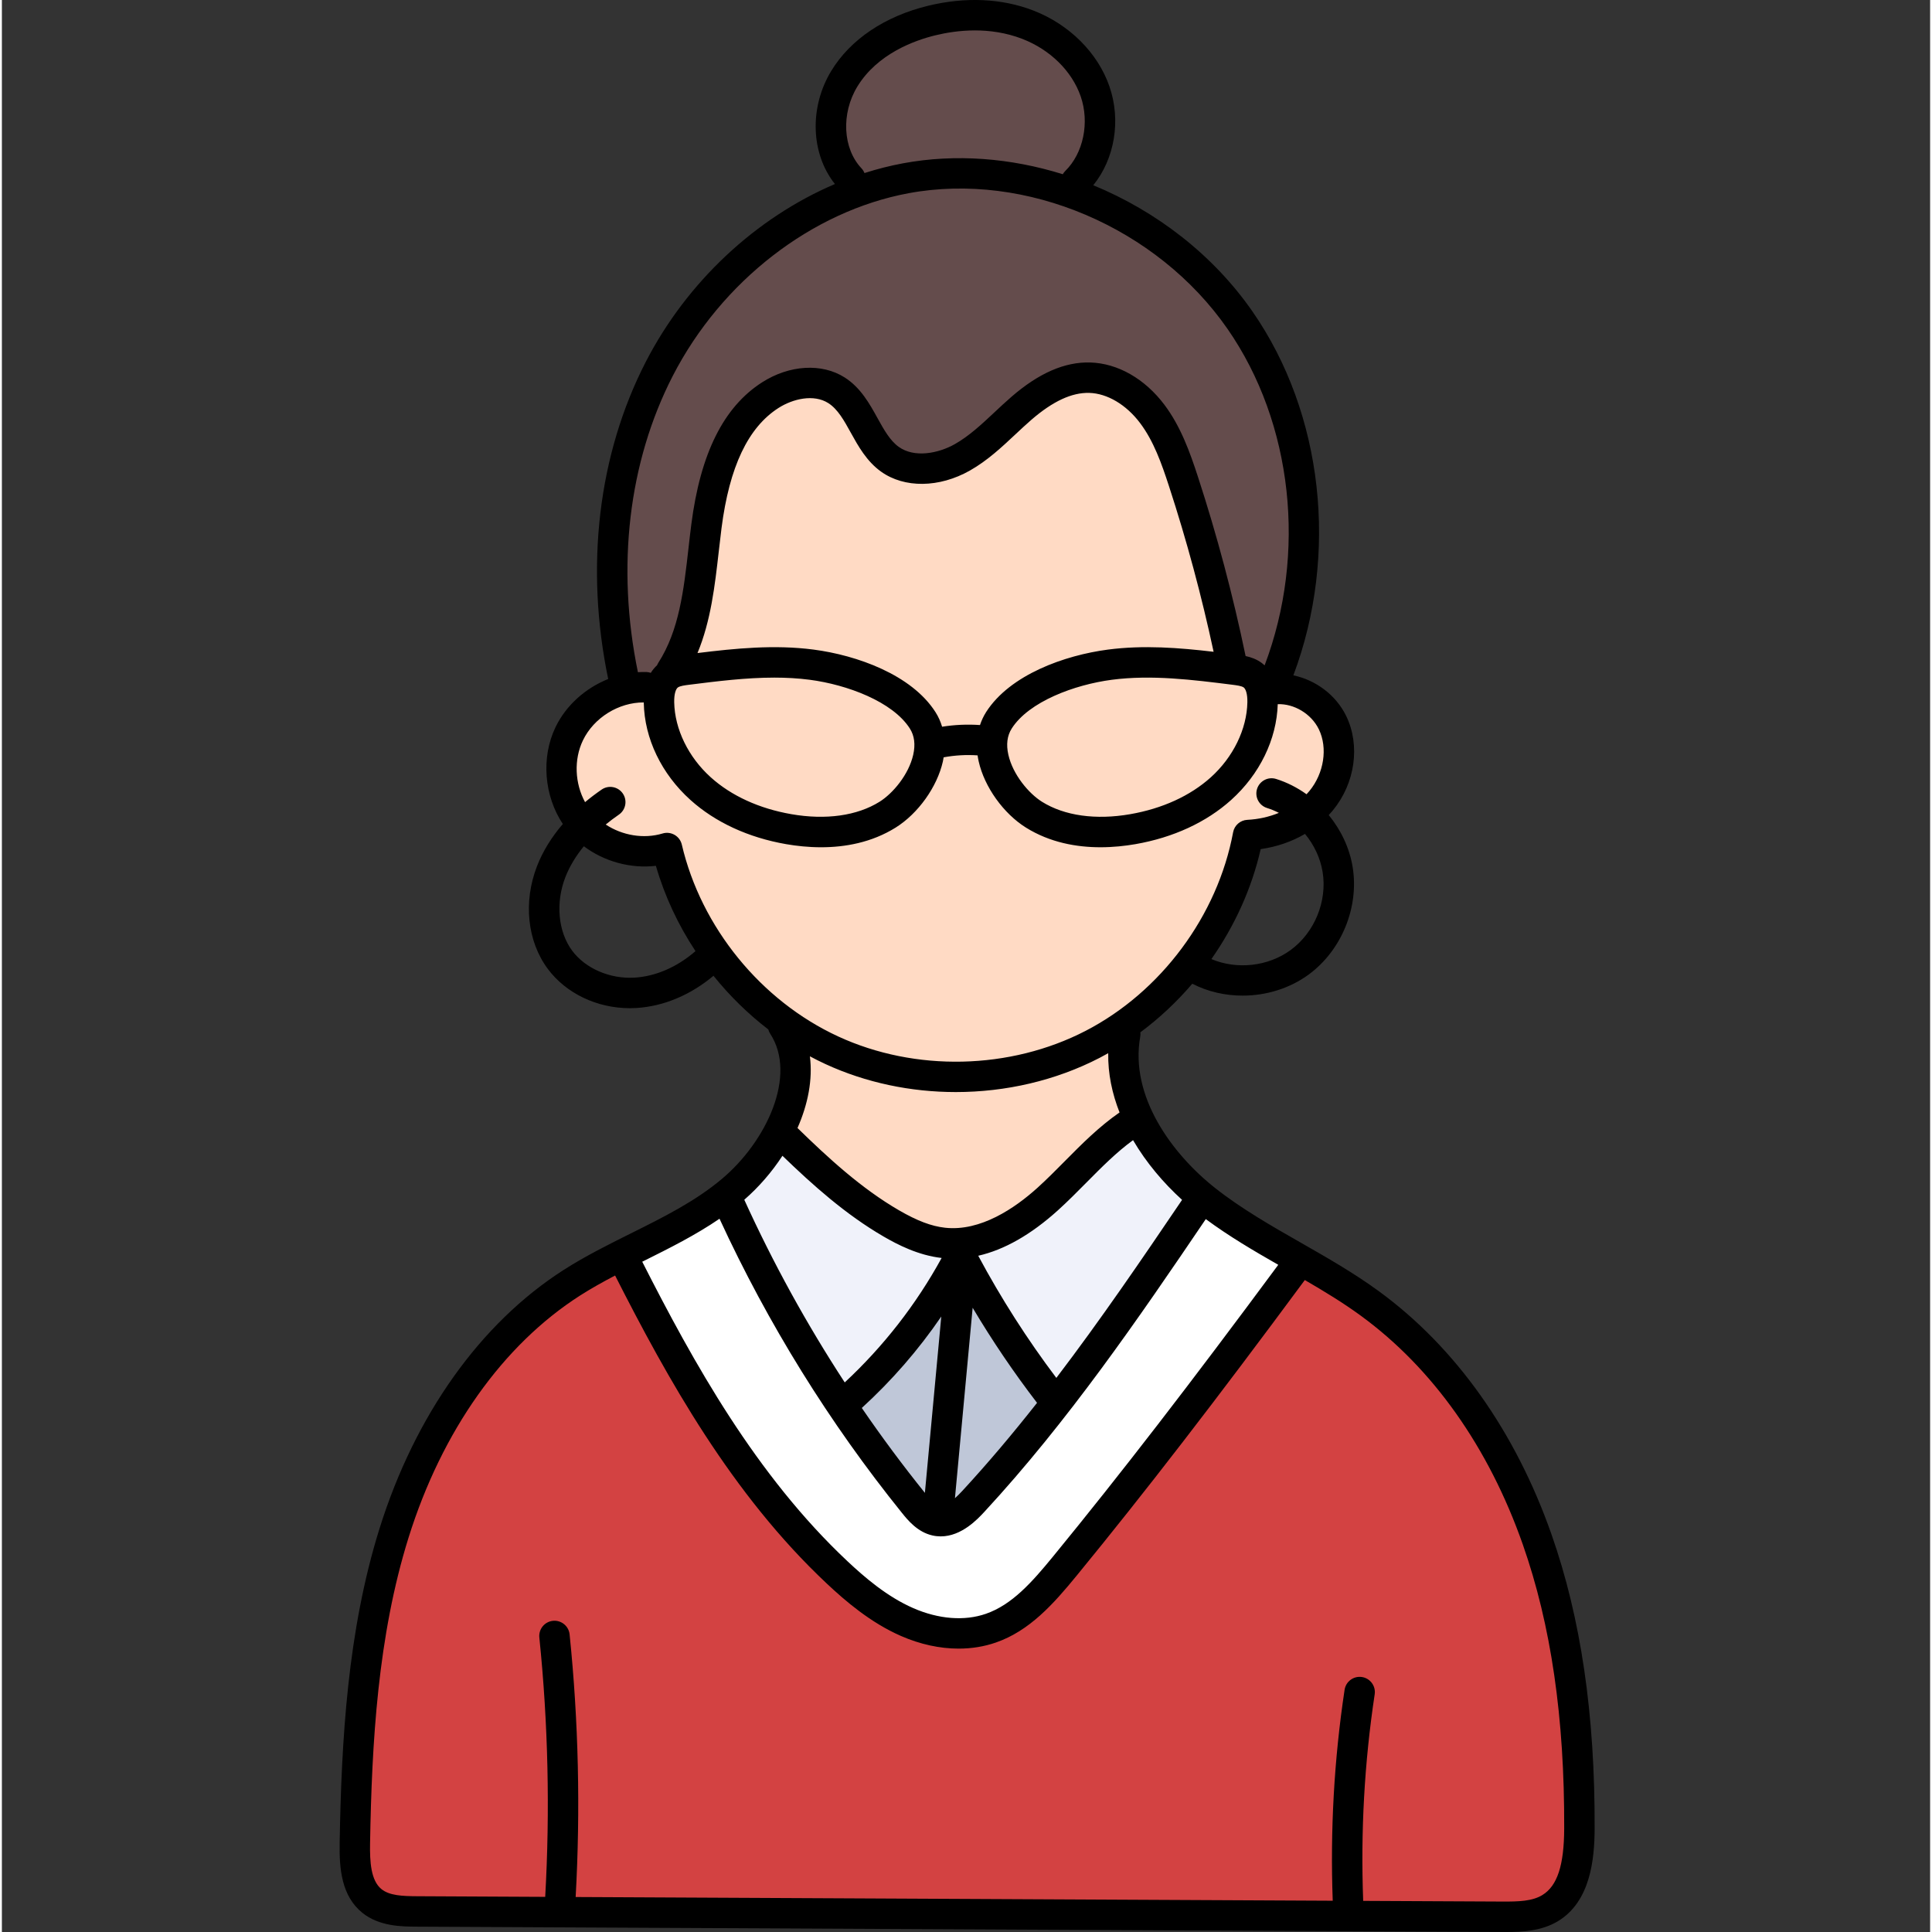 <svg height="511pt" viewBox="-89 0 511 511.999" width="511pt" xmlns="http://www.w3.org/2000/svg"><rect x="-89" y="0" width="511" height="511.999" fill="#333333" stroke="none"/><path d="m165.414 333.957 6.281 10.566c5.098 8.574 10.75 16.922 16.805 24.812l1.895 2.465-1.926 2.441c-6.871 8.73-13.434 16.457-20.051 23.621-.82.879-1.535 1.586-2.203 2.172l-7.562 6.688zm0 0" fill="#bfc7d8"/><path d="m152.492 398.137c-5.836-7.25-11.527-14.902-16.902-22.746l-1.969-2.867 2.57-2.348c7.727-7.062 14.609-14.98 20.453-23.543l8.715-12.77-6.684 71.957zm0 0" fill="#bfc7d8"/><path d="m187.246 367.566c-7.789-10.32-14.863-21.387-21.035-32.887l-2.477-4.625 5.113-1.168c6.242-1.426 12.75-5.164 19.34-11.117 2.469-2.234 4.863-4.652 7.18-6.988l.219-.223c3.996-4.031 8.129-8.203 12.82-11.641l3.574-2.617 2.238 3.824c3.094 5.281 7.324 10.43 12.238 14.891l2.57 2.332-1.949 2.875c-11.57 17.07-22.074 32.422-33.461 47.359l-3.195 4.195zm0 0" fill="#f0f2fa"/><path d="m131.02 368.547c-10.152-15.543-19.207-32.008-26.914-48.941l-1.234-2.711 2.246-1.961c3.555-3.102 6.801-6.84 9.387-10.816l2.645-4.066 3.488 3.371c7.688 7.43 16.164 15.098 26.047 20.828 3.262 1.891 8.203 4.469 13.59 5.129h6.523l-3.242 5.926c-6.969 12.688-15.871 24.121-26.461 33.98l-3.477 3.238zm0 0" fill="#f0f2fa"/><path d="m164.547 432.844c-4.473 0-9.062-1.012-13.637-3.008-7.504-3.289-13.828-8.73-18.496-13.109-24.164-22.676-40.848-52.113-55.285-80.547l-1.906-3.754 3.852-1.711s.328-.164.438-.215c6.543-3.266 13.297-6.641 19.406-10.82l3.91-2.672 1.984 4.297c12.727 27.594 28.816 53.543 47.828 77.125 1.285 1.594 3.223 4 5.848 4.586.434.098.855.145 1.309.145 3.824 0 7.211-3.68 8.66-5.25 22.789-24.652 42.461-53.719 58.27-77.07l2.34-3.453 3.352 2.477c6.008 4.445 12.59 8.293 18.816 11.855l3.906 2.234-2.676 3.617c-23.379 31.613-41.816 55.492-59.781 77.426-6.039 7.375-11.68 13.703-19.59 16.453-2.656.922-5.535 1.395-8.547 1.395zm0 0" fill="#fff"/><path d="m267.906 507.73-.148-3.832c-.699-18.586.34-37.25 3.094-55.477-2.797 18.105-3.84 36.664-3.168 55.141l.152 4.168-209.008-1.023.234-4.199c1.281-22.98.746-46.184-1.586-68.961 2.281 22.902 2.809 46.238 1.504 69.367l-.215 3.793-37.789-.18c-4.496-.02-8.789-.254-11.922-2.793-4.117-3.336-4.586-9.34-4.477-15.328.465-26.895 2.043-55.457 10.371-82.109 9.125-29.18 25.859-52.738 47.125-66.328 2.676-1.719 5.633-3.41 9.574-5.48l3.586-1.883 1.84 3.613c14.465 28.461 31.172 57.922 55.289 80.555 4.684 4.387 11.02 9.844 18.516 13.121 4.523 1.973 9.25 3.016 13.668 3.016 3.016 0 5.895-.469 8.566-1.398 7.914-2.754 13.797-9.367 19.621-16.477 17.98-21.953 36.59-46.062 60.336-78.184l2.125-2.875 3.098 1.793c4.629 2.676 10.051 5.922 15.195 9.68 19.707 14.402 35.039 36.016 44.332 62.508 7.652 21.77 11.316 46.832 11.207 76.609-.023 7.629-.918 16.922-7.707 21.059-3.488 2.133-7.734 2.309-11.781 2.309zm0 0" fill="#d34242"/><path d="m242.93 179.273c-.145-.129-.289-.25-.426-.363-.723-.523-1.602-.887-2.766-1.145l-2.531-.555-.527-2.539c-3.289-15.859-7.496-31.695-12.504-47.062-2.027-6.191-4.344-12.684-8.285-17.926-4.465-5.945-10.52-9.453-16.605-9.625-.137-.004-.285-.004-.434-.004-5.59 0-11.379 2.664-17.703 8.148-1.426 1.23-2.832 2.551-4.195 3.824l-.16.152c-3.625 3.395-7.047 6.602-11.238 8.98-3.441 1.945-7.309 3.016-10.895 3.016-3.164 0-6.039-.863-8.312-2.496-3.07-2.203-4.973-5.637-6.812-8.961-1.941-3.527-3.938-7.156-7.344-9.324-1.996-1.266-4.461-1.938-7.129-1.938-3.473 0-7.18 1.148-10.438 3.234-9.148 5.855-14.688 17.223-16.938 34.75-.266 2.043-.5 4.105-.734 6.164-1.328 11.738-2.574 22.75-8.602 32.168-.02.043-.41.918-.41.918l-.617.566c-.348.316-.676.719-.945 1.16l-1.664 2.699s-3.07-1.023-3.102-1.031c-.125 0-.25-.004-.371-.004-.477 0-.945.02-1.414.051l-3.48.23-.707-3.418c-5.934-28.762-2.523-57.586 9.602-81.164 13.449-26.172 38.477-45.523 65.32-50.504 4.664-.867 9.504-1.305 14.379-1.305 28.645 0 57.754 15.273 74.156 38.918 18.121 26.117 22.062 61.695 10.285 92.852l-2.094 5.535zm0 0" fill="#644c4c"/><path d="m190.957 49.988c-8.664-2.703-17.457-4.07-26.145-4.07-4.844 0-9.645.434-14.266 1.293-3.215.598-6.492 1.426-9.734 2.461l-3.551 1.129-1.379-3.457c-6.141-6.492-6.836-17.867-1.613-26.453 6.066-9.961 17.078-13.93 23.105-15.406 3.875-.945 7.742-1.426 11.496-1.426 4.961 0 9.664.844 13.977 2.508 8.457 3.258 15.117 9.855 17.82 17.645 2.891 8.328.82 18.164-5.043 23.938-.016.027-1.664 2.777-1.664 2.777zm0 0" fill="#644c4c"/><g fill="#ffdac4"><path d="m254.422 213.742c-2.191-1.57-4.527-2.746-6.934-3.496l-1.98 2.332-2.789-1.297-7.027-3.297 2.977-3.938c4.031-5.328 6.258-11.395 6.441-17.547l.113-3.738 3.734-.141c.172-.004.348-.008.52-.008 5.867 0 11.547 3.586 14.133 8.922 3.051 6.281 1.816 14.762-3.004 20.617-.289.348-.574.668-.859.984l-2.391 2.672zm0 0"/><path d="m163.816 285.367c-11.488 0-22.855-2.441-32.875-7.066-21.539-9.941-38.266-30.469-43.648-53.562-1.969.551-3.996.844-6.066.844-4.367 0-8.777-1.328-12.41-3.742l-4.496-2.98 4.16-3.438c1.172-.965 2.434-1.918 3.758-2.828-1.5.957-2.875 2-4.117 3.047l-3.742 3.145-2.34-4.289c-3.375-6.176-3.625-13.852-.656-20.031 3.531-7.363 11.422-12.309 19.629-12.309l4.098.023v4.086c.156 8.262 4.18 16.582 11.035 22.746 6.02 5.426 14.102 9.145 23.379 10.754 2.914.512 5.793.77 8.566.77 6.805 0 12.742-1.551 17.641-4.609 5.039-3.148 9.457-9.32 10.746-15.012.027-.129.055-.293.082-.453l.09-.508.508-2.691 2.691-.496c2.395-.445 4.848-.668 7.289-.668.895 0 1.801.027 2.695.09l3.219.211.473 3.191c.066.453.141.895.242 1.355 1.281 5.66 5.699 11.832 10.738 14.98 4.902 3.059 10.836 4.613 17.645 4.613 2.785 0 5.664-.262 8.555-.77 9.289-1.613 17.371-5.332 23.387-10.754 1.715-1.551 3.258-3.227 4.578-4.969l1.953-2.586 10.309 4.832-3.5 4c1.289.41 2.547.926 3.793 1.555l7.812 3.945-8.098 3.324c-3.043 1.25-6.301 1.973-9.676 2.145-4.379 23.336-20.168 44.594-41.246 55.492-10.902 5.633-23.418 8.613-36.199 8.613zm0 0"/><path d="m202.285 220.461c-6.801 0-12.941-1.586-17.746-4.59-4.105-2.551-9.215-8.328-10.715-14.973-.852-3.738-.359-7.195 1.418-9.988 5.586-8.762 19.332-13.41 29.406-14.73 3.109-.406 6.344-.605 9.883-.605 7.734 0 15.473.969 22.957 1.906l.152.016c1.93.25 3.566.523 4.855 1.492 1.203.891 2.645 2.875 2.57 7.188-.164 8.211-4.277 16.73-11.016 22.793-5.996 5.402-14.066 9.117-23.348 10.738-2.863.504-5.695.754-8.418.754zm0 0"/><path d="m156.336 193.742c-.32-1.062-.754-2.027-1.293-2.875-5.602-8.773-19.371-13.434-29.457-14.754-3.125-.406-6.359-.605-9.887-.605-6.887 0-13.863.789-19.863 1.531l-6.812.84 2.629-6.344c3.332-8.039 4.355-17.086 5.352-25.84.23-2.09.473-4.168.734-6.242 2.262-17.516 7.797-28.867 16.922-34.715 3.203-2.047 7.02-3.223 10.469-3.223 2.641 0 5.004.652 7.023 1.938 3.355 2.125 5.363 5.742 7.301 9.238 1.863 3.371 3.762 6.812 6.859 9.039 2.277 1.637 5.203 2.504 8.449 2.504 3.594 0 7.328-1.047 10.809-3.023 4.203-2.379 7.793-5.742 11.262-8.992l.543-.504c1.293-1.203 2.512-2.344 3.812-3.469 6.312-5.473 12.082-8.133 17.641-8.133.148 0 .293.004.441.008 5.992.176 12.184 3.766 16.574 9.602 3.953 5.254 6.164 11.469 8.266 17.906 4.691 14.379 8.703 29.27 11.93 44.258l1.172 5.461-5.547-.648c-5.055-.59-11.039-1.191-17.117-1.191-3.535 0-6.773.199-9.906.605-10.074 1.32-23.84 5.977-29.453 14.758-.473.75-.875 1.613-1.188 2.543l-.98 2.945-3.098-.223c-.938-.066-1.887-.102-2.828-.102-2.094 0-4.215.168-6.297.504l-3.449.551zm0 0"/><path d="m163.055 329.477c-.859 0-1.719-.047-2.562-.141-4.188-.465-8.438-2.051-13.781-5.148-10.719-6.219-19.895-14.816-27.656-22.387l-1.984-1.934 1.117-2.539c2.602-5.914 3.633-11.75 2.973-16.879l-.984-7.688 6.836 3.648c1.383.738 2.66 1.375 3.898 1.945 10.012 4.613 21.387 7.051 32.898 7.051 12.812 0 25.34-2.973 36.234-8.602.742-.379 1.461-.777 2.176-1.18l6.086-3.441-.117 6.992c-.074 4.617.84 9.383 2.723 14.168l1.16 2.945-2.602 1.805c-5.184 3.598-9.633 8.09-13.938 12.43-2.371 2.402-4.828 4.887-7.391 7.203-5.922 5.359-15.086 11.75-25.086 11.75zm0 0"/><path d="m127.949 220.461c-2.723 0-5.555-.254-8.418-.75-9.281-1.625-17.355-5.34-23.352-10.738-6.734-6.066-10.852-14.582-11.012-22.785-.074-4.324 1.367-6.309 2.59-7.211 1.27-.953 2.906-1.23 4.758-1.465l.219-.027c7.496-.938 15.242-1.906 22.984-1.906 3.574 0 6.809.199 9.875.605 10.066 1.32 23.812 5.965 29.395 14.727 1.785 2.797 2.273 6.254 1.418 10-1.5 6.637-6.605 12.41-10.719 14.969-4.789 2.992-10.926 4.582-17.738 4.582zm0 0"/></g><path d="m321.656 406.605c-9.578-27.285-25.406-49.566-45.77-64.438-6.613-4.828-13.758-8.906-20.664-12.848-7.727-4.41-15.715-8.969-22.684-14.469-11.461-9.047-22.699-24.348-19.859-40.152.07-.383.066-.754.027-1.121 5.043-3.746 9.664-8.082 13.762-12.879h.004c4.113 2.117 8.719 3.152 13.332 3.152 6.207 0 12.426-1.879 17.457-5.547 8.766-6.395 13.465-17.879 11.695-28.582-.836-5.043-3.102-9.781-6.332-13.727.387-.41.762-.828 1.117-1.262 5.887-7.156 7.301-17.191 3.516-24.98-2.738-5.645-8.156-9.555-14-10.777 12.016-32.016 7.953-69.34-10.82-96.402-10.434-15.035-25.469-26.594-42.211-33.48 5.668-6.992 7.414-17.18 4.277-26.219-3.09-8.898-10.637-16.41-20.191-20.098-8.359-3.223-18.004-3.648-27.891-1.238-11.457 2.793-20.555 8.918-25.617 17.238-5.902 9.699-5.418 22 .961 29.996-20.859 8.891-39.191 25.855-50.137 47.145-12.617 24.543-16.125 54.305-9.949 84.027-6 2.402-11.172 6.957-13.961 12.766-3.879 8.07-3.012 18.219 1.938 25.656-3.004 3.496-5.312 7.242-6.832 11.145-3.691 9.48-2.605 19.922 2.84 27.246 4.848 6.52 13.07 10.426 21.758 10.426.559 0 1.121-.016 1.688-.051 7.219-.422 14.387-3.434 20.469-8.539 4.262 5.293 9.145 10.09 14.52 14.215.109.379.258.746.484 1.094 7.266 11.086-.984 28.641-12.797 38.543-7.094 5.949-15.375 10.074-24.145 14.441-5.918 2.949-12.035 5.996-17.762 9.656-22.066 14.117-39.398 38.457-48.805 68.543-8.477 27.121-10.086 56.043-10.562 83.258-.121 7.004.52 14.102 5.984 18.547 4.492 3.645 10.492 3.676 14.465 3.695l287.57 1.41c.367 0 .746.004 1.133.004 4.117 0 9.359-.211 13.781-2.91 8.586-5.246 9.621-16.5 9.648-24.508.109-30.242-3.629-55.75-11.438-77.977zm-97.895-88.629c-10.676 15.766-21.598 31.789-33.32 47.184-7.711-10.223-14.656-21.09-20.699-32.375 6.918-1.574 13.988-5.602 21.125-12.047 2.629-2.379 5.133-4.91 7.555-7.355 4.078-4.121 7.969-8.039 12.348-11.23 3.523 6.023 8.129 11.406 12.992 15.824zm-68.156 77.648c-5.863-7.285-11.438-14.793-16.719-22.5 7.969-7.277 15.016-15.387 21.062-24.234zm12.656-49.055c5.188 8.73 10.898 17.164 17.066 25.199-6.34 8.047-12.926 15.887-19.848 23.379-.68.73-1.312 1.359-1.91 1.891zm84.246-94.781c-5.957 4.344-14.203 5.234-20.98 2.379 6.172-8.797 10.699-18.738 13.066-29.145 4.262-.602 8.254-1.984 11.746-4.031 2.379 2.883 4.047 6.352 4.66 10.047 1.285 7.77-2.125 16.109-8.492 20.75zm-80.688-63.066c-.684 1.078-1.211 2.227-1.613 3.422-3.355-.23-6.715-.086-10.039.445-.41-1.359-.98-2.66-1.754-3.867-6.34-9.934-20.844-15.074-32.305-16.574-10.402-1.355-20.727-.32-30.766.918 3.539-8.52 4.605-17.84 5.637-26.922.234-2.07.469-4.137.73-6.184 2.094-16.266 7.035-26.684 15.105-31.848 3.773-2.414 9.316-3.75 13.195-1.285 2.508 1.594 4.188 4.625 5.961 7.84 1.965 3.551 4.191 7.57 8.004 10.309 6.188 4.438 15.441 4.328 23.574-.285 4.605-2.613 8.375-6.141 12.016-9.551 1.449-1.355 2.816-2.637 4.238-3.871 5.707-4.941 10.742-7.273 15.363-7.148 4.773.137 9.809 3.125 13.477 8.004 3.59 4.773 5.672 10.645 7.66 16.746 4.684 14.348 8.648 29.078 11.816 43.859-9.164-1.074-18.547-1.816-27.996-.582-11.457 1.5-25.961 6.641-32.305 16.574zm-81.68-6.535c.555-.414 1.938-.59 2.945-.715 7.457-.938 15.09-1.898 22.629-1.898 3.141 0 6.262.168 9.352.57 9.941 1.301 22.008 5.797 26.551 12.918 1.211 1.891 1.512 4.234.895 6.957-1.191 5.266-5.395 10.258-8.93 12.461-5.938 3.707-14.234 4.875-23.363 3.285-8.52-1.48-15.906-4.859-21.355-9.766-5.934-5.34-9.559-12.773-9.691-19.887-.047-2.328.469-3.551.969-3.926zm88.477 10.875c4.543-7.121 16.613-11.617 26.555-12.918 10.508-1.371 21.422 0 31.977 1.328 1.012.129 2.395.301 2.949.715.496.375 1.016 1.602.969 3.926-.137 7.113-3.758 14.547-9.691 19.887-5.449 4.906-12.836 8.285-21.355 9.766-9.129 1.59-17.426.426-23.363-3.281-3.535-2.207-7.738-7.199-8.93-12.465-.617-2.723-.316-5.066.891-6.957zm-39.824-148.465c-4.949-5.23-5.422-14.527-1.102-21.629 5.324-8.746 15.219-12.273 20.641-13.598 5.777-1.406 14.469-2.391 23.078.93 7.371 2.844 13.156 8.531 15.477 15.219 2.41 6.941.727 15.086-4.094 19.809-.262.258-.465.543-.641.844-13.793-4.305-28.398-5.48-42.336-2.895-3.441.641-6.852 1.508-10.219 2.582-.184-.453-.445-.887-.805-1.262zm-49.996 55.008c12.902-25.094 36.848-43.641 62.488-48.402 31.07-5.766 65.828 9.023 84.527 35.969 17.336 24.984 21.031 59.527 9.828 89.156-.238-.223-.48-.422-.715-.598-1.395-1.043-2.918-1.566-4.328-1.871-3.324-16-7.559-31.961-12.625-47.488-2.121-6.504-4.555-13.332-8.883-19.09-5.207-6.922-12.383-11.012-19.691-11.219-6.73-.176-13.57 2.789-20.871 9.113-1.543 1.336-3.031 2.73-4.473 4.082-3.449 3.23-6.711 6.281-10.48 8.422-4.434 2.512-10.758 3.715-14.898.746-2.336-1.676-3.945-4.582-5.648-7.66-2.086-3.773-4.449-8.047-8.695-10.742-6.043-3.84-14.625-3.332-21.863 1.297-10.203 6.531-16.34 18.832-18.758 37.613-.27 2.086-.508 4.191-.746 6.305-1.27 11.215-2.469 21.812-8.035 30.465-.121.191-.215.395-.301.598-.574.523-1.148 1.184-1.664 2.016-.363-.121-.742-.211-1.145-.223-.754-.023-1.512 0-2.266.047-5.75-27.867-2.508-55.68 9.242-78.535zm-10.156 159.48c-6.516.379-13-2.422-16.508-7.141-3.742-5.039-4.449-12.695-1.797-19.508 1.102-2.82 2.754-5.566 4.891-8.172 5.387 4.051 12.41 5.984 19.094 5.188 2.297 7.988 5.883 15.629 10.492 22.609-4.852 4.211-10.531 6.691-16.172 7.023zm12.547-35.262c-.254-1.082-.945-2.016-1.91-2.57-.965-.559-2.117-.695-3.18-.371-5.02 1.512-10.703.52-15.074-2.371 1.098-.902 2.258-1.777 3.488-2.625 1.836-1.262 2.297-3.77 1.035-5.605-1.262-1.832-3.77-2.297-5.605-1.035-1.547 1.066-3.016 2.176-4.395 3.332-2.707-4.961-3.012-11.273-.562-16.375 2.887-6.004 9.488-10.086 16.125-10.051v.117c.18 9.441 4.684 18.816 12.359 25.723 6.578 5.926 15.352 9.977 25.367 11.719 2.727.473 5.887.824 9.258.824 6.32 0 13.383-1.234 19.758-5.211 5.961-3.723 10.996-10.766 12.523-17.527.082-.367.137-.73.199-1.098 2.973-.547 5.984-.719 8.996-.516.078.535.168 1.07.293 1.613 1.527 6.762 6.562 13.805 12.523 17.527 6.375 3.977 13.438 5.211 19.758 5.211 3.371 0 6.531-.352 9.258-.824 10.016-1.742 18.789-5.793 25.371-11.715 7.574-6.824 12.055-16.055 12.34-25.379 4.285-.156 8.871 2.496 10.895 6.66 2.395 4.926 1.367 11.645-2.492 16.336-.242.297-.504.59-.77.875-2.461-1.758-5.172-3.152-8.07-4.055-2.125-.664-4.383.523-5.047 2.648-.66 2.125.523 4.387 2.652 5.051 1.082.336 2.125.773 3.133 1.289-2.574 1.059-5.418 1.703-8.359 1.848-1.863.09-3.422 1.453-3.766 3.289-4.125 22.133-19.109 42.301-39.109 52.641-20 10.336-45.125 10.902-65.566 1.469-20.441-9.438-36.316-28.914-41.426-50.844zm38.047 58.16c10.746 4.957 22.652 7.426 34.57 7.426 13.207-.004 26.43-3.031 38.074-9.051.777-.402 1.547-.82 2.309-1.25-.086 5.438 1.043 10.723 3.004 15.703-5.43 3.754-10.035 8.391-14.5 12.902-2.344 2.367-4.77 4.816-7.23 7.043-5.996 5.418-15.129 11.652-24.527 10.605-3.621-.402-7.387-1.832-12.215-4.633-9.965-5.781-18.738-13.859-26.875-21.793 2.762-6.262 4.07-12.844 3.285-19 1.348.723 2.719 1.406 4.105 2.047zm-11.379 24.312c8.043 7.773 16.754 15.57 26.82 21.406 3.621 2.105 9.16 4.98 15.363 5.672 0 0 .004 0 .004.004-6.762 12.336-15.383 23.402-25.68 32.98-10.078-15.43-18.98-31.617-26.621-48.41 3.844-3.352 7.301-7.332 10.113-11.652zm-16.676 16.684c12.844 27.855 29.09 54.07 48.344 77.953 1.535 1.906 4.109 5.094 8.094 5.984.746.168 1.477.242 2.184.242 5.555 0 9.855-4.652 11.598-6.539 22.117-23.93 40.727-51.086 58.645-77.543 6.145 4.547 12.73 8.41 19.207 12.113-23.336 31.543-41.816 55.48-59.66 77.27-5.648 6.898-10.887 12.801-17.812 15.211-5.684 1.977-12.527 1.441-19.27-1.504-6.945-3.035-12.926-8.203-17.359-12.363-24.297-22.797-40.867-52.691-54.453-79.434.18-.086.359-.18.539-.266 6.707-3.344 13.59-6.777 19.945-11.125zm218.062 179.23c-2.672 1.629-6.25 1.75-10.672 1.723l-36.812-.18c-.691-18.27.316-36.668 3.047-54.738.332-2.199-1.184-4.254-3.383-4.586-2.199-.336-4.258 1.184-4.59 3.383-2.785 18.453-3.828 37.242-3.145 55.902l-200.633-.984c1.289-23.152.766-46.543-1.602-69.594-.227-2.215-2.215-3.824-4.422-3.598-2.215.227-3.824 2.207-3.598 4.422 2.34 22.766 2.844 45.867 1.555 68.73l-33.984-.168c-3.906-.02-7.309-.176-9.422-1.891-2.789-2.27-3.094-7.184-3.008-12.152.465-26.609 2.023-54.84 10.199-80.992 8.836-28.273 24.977-51.059 45.449-64.152 2.969-1.898 6.109-3.641 9.289-5.309 13.895 27.355 30.887 57.98 56.121 81.656 4.906 4.605 11.574 10.34 19.648 13.871 5.09 2.223 10.293 3.348 15.27 3.348 3.438 0 6.77-.535 9.875-1.617 8.898-3.094 15.203-10.145 21.402-17.719 18.074-22.066 36.781-46.305 60.465-78.34 5.078 2.945 10.152 6.027 14.836 9.449 19.043 13.906 33.883 34.863 42.922 60.598 7.496 21.348 11.086 45.969 10.98 75.277-.035 9.789-1.82 15.234-5.789 17.66zm0 0"/></svg>
